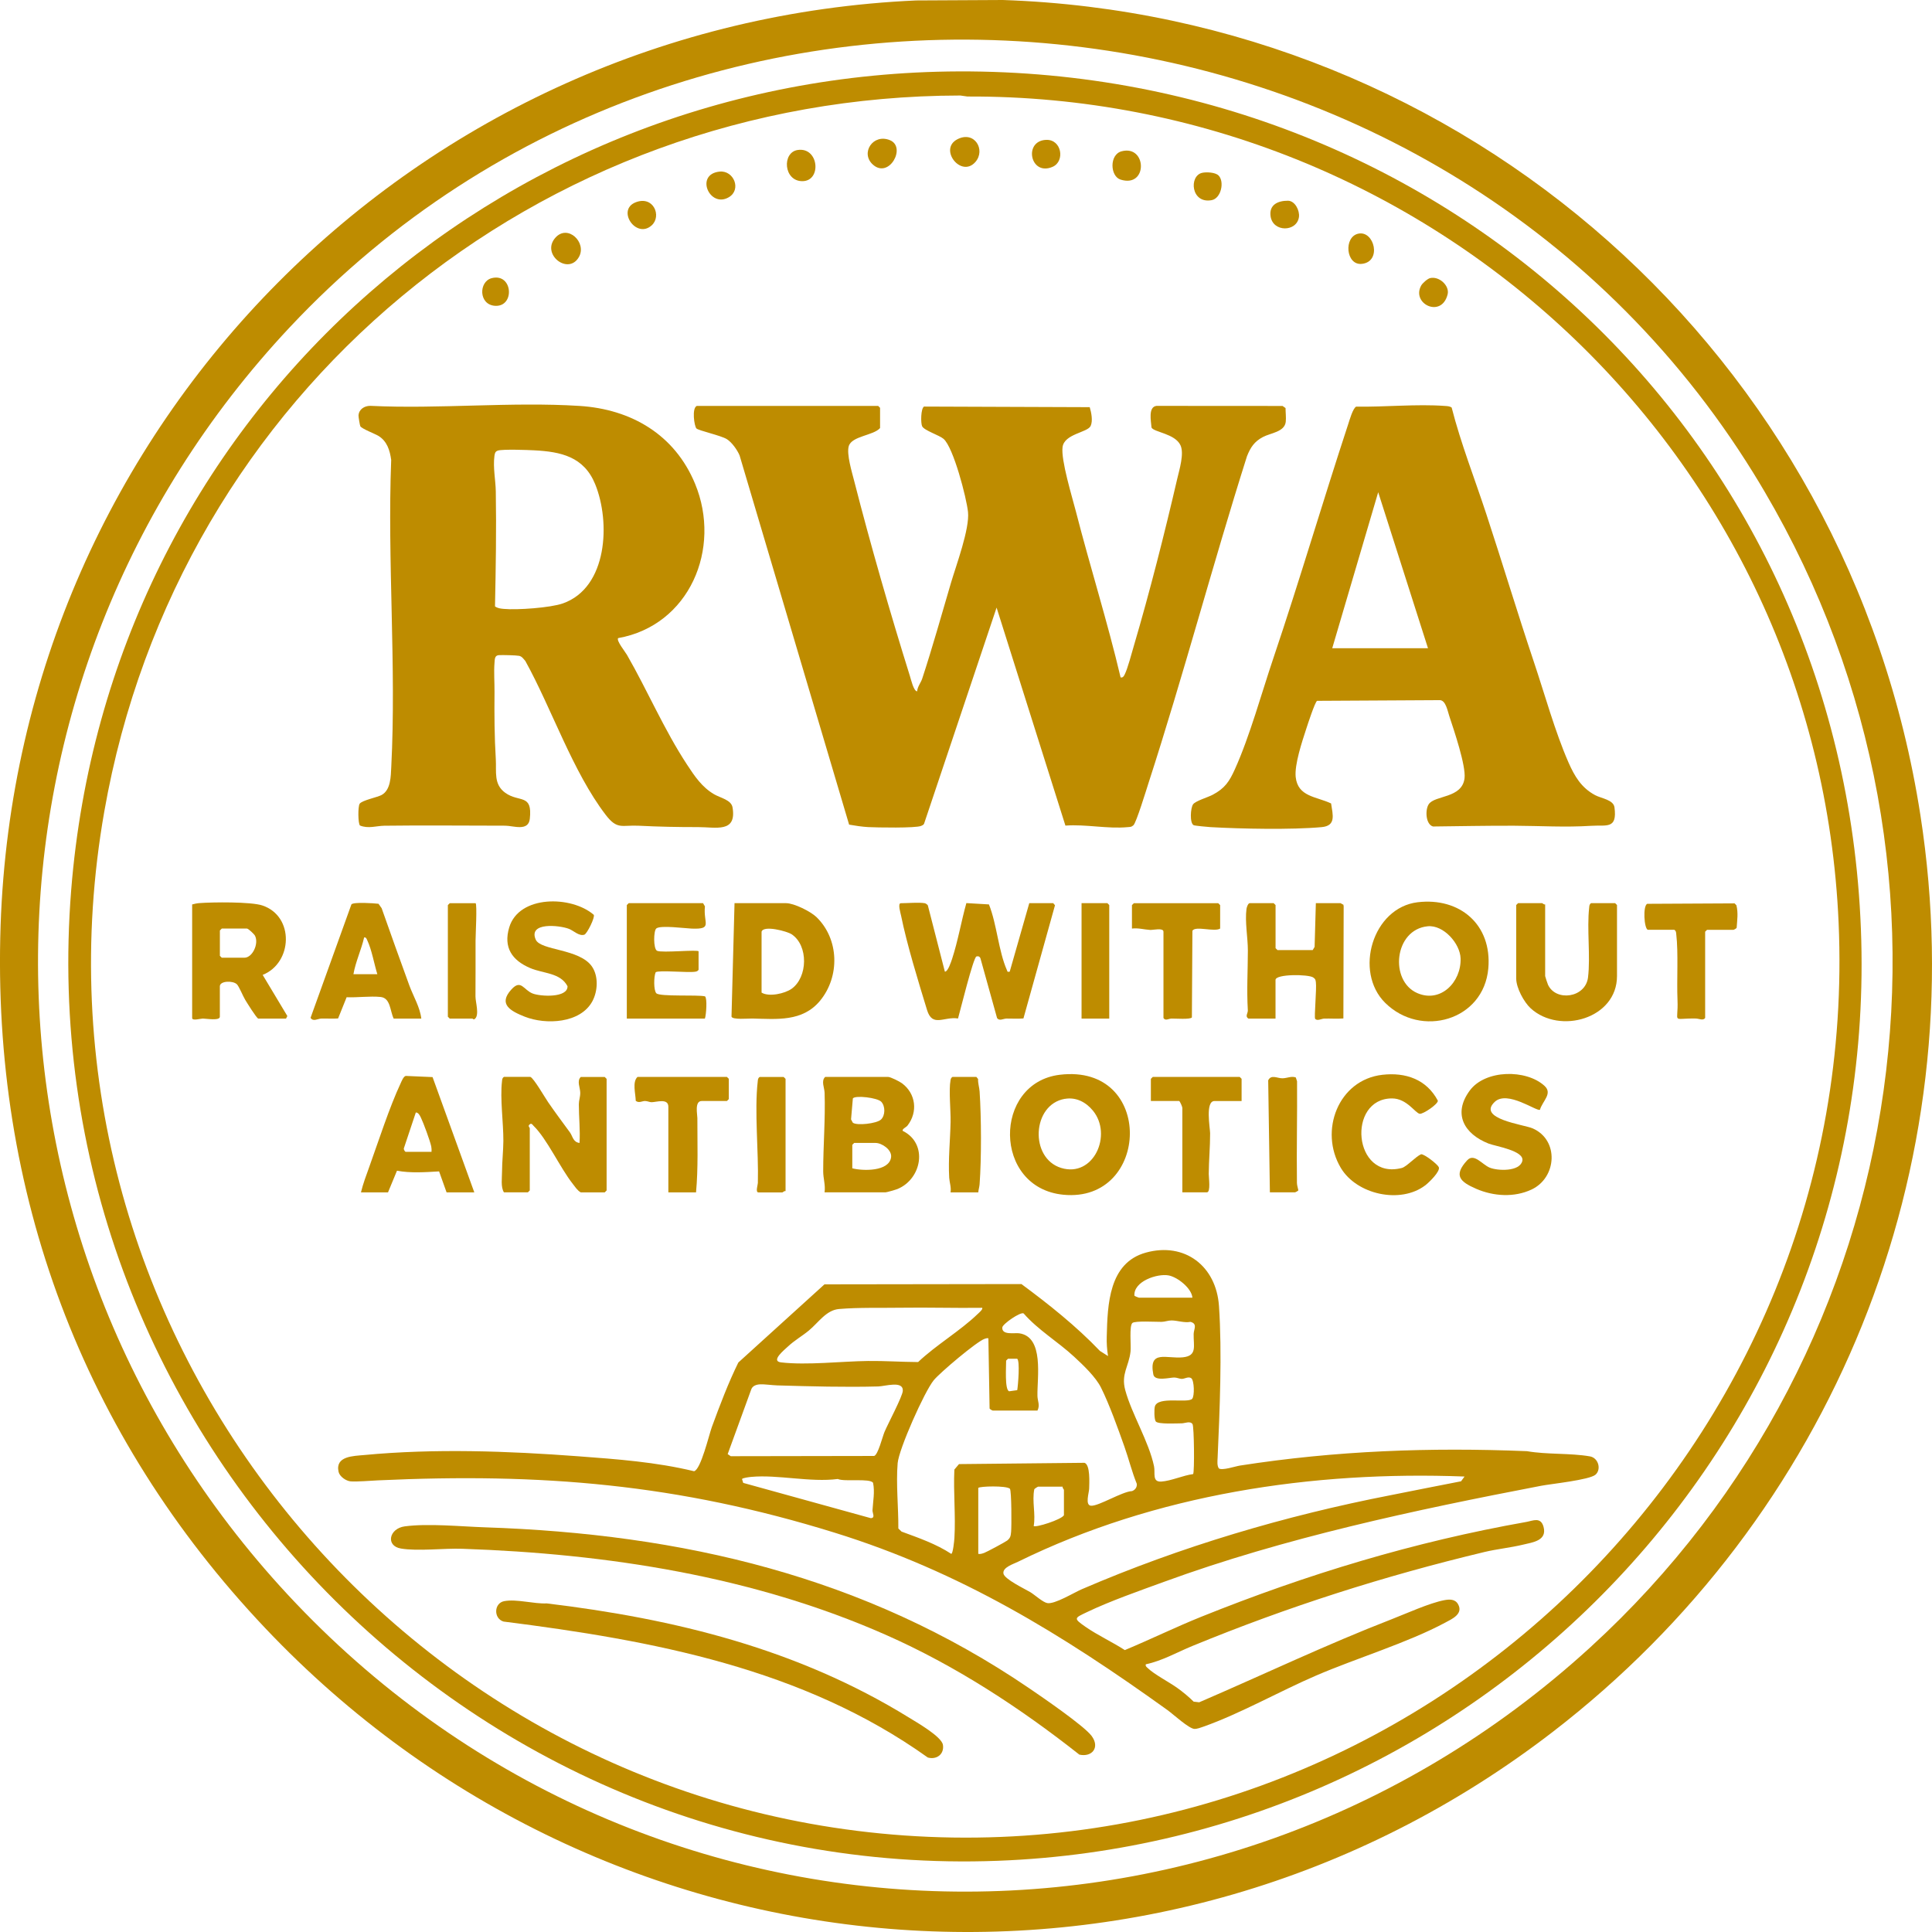 <?xml version="1.0" encoding="UTF-8"?> <svg xmlns="http://www.w3.org/2000/svg" id="a" viewBox="0 0 48 48"><path d="M22.764.011l2.152-.011c11.483.39,21.023,8.835,22.796,20.253,1.364,8.784-2.187,17.425-9.138,22.778-9.788,7.537-23.517,6.361-31.985-2.581C2.057,35.665-.211,29.63.015,22.989.442,10.476,10.398.562,22.764.011ZM6.953,39.405c8.61,9.5,23.095,10.174,32.563,1.517,8.159-7.46,9.908-19.693,4.05-29.164C35.712-.942,17.408-2.751,7.199,8.131c-8.252,8.796-8.343,22.341-.246,31.274Z" fill="#be8c00"></path><path d="M23.829,1.774c12.17-.04,22.092,9.268,22.414,21.596.32,12.268-9.332,22.405-21.455,22.861-13.222.497-24.083-10.796-23.019-24.122C2.699,10.476,12.29,1.813,23.829,1.774ZM23.859,2.373c-10.483.012-19.44,7.37-21.268,17.789-2.237,12.745,7.178,24.549,19.882,25.44,12.852.901,23.77-9.696,23.207-22.673-.504-11.624-10.161-20.577-21.643-20.531l-.178-.025Z" fill="#be8c00"></path><path d="M21.863,10.637c-.167.186-.702.195-.776.448-.058.197.08.648.134.86.404,1.581.897,3.288,1.384,4.846.029.091.094.383.181.385.008-.116.094-.216.126-.315.253-.769.482-1.591.712-2.371.131-.445.47-1.351.426-1.77-.037-.351-.36-1.6-.607-1.816-.104-.091-.482-.208-.533-.314-.037-.077-.034-.441.047-.489l4.117.015c.039.132.082.337.023.466-.076.166-.654.194-.698.526-.043.321.236,1.23.33,1.594.354,1.379.785,2.741,1.112,4.128.058.011.078-.027.101-.072.076-.149.175-.534.229-.715.392-1.33.764-2.795,1.077-4.147.053-.228.177-.623.081-.833-.134-.291-.663-.324-.72-.441-.011-.155-.089-.513.124-.538l3.132.002.074.052c0.0.108.017.237.005.343-.03.252-.375.275-.566.376-.215.113-.311.26-.398.481-.854,2.695-1.576,5.434-2.448,8.124-.052.161-.302.981-.373,1.042-.054.047-.078.04-.142.046-.495.048-1.044-.076-1.547-.038l-1.71-5.416-1.802,5.37c-.016.03-.043.041-.072.053-.133.059-1.108.041-1.319.03-.145-.008-.332-.036-.471-.061l-2.721-9.173c-.056-.135-.194-.329-.318-.405-.147-.091-.703-.212-.754-.265-.054-.056-.119-.501.008-.56h4.507l.047.047v.504Z" fill="#be8c00"></path><path d="M28.467,41.348c-.012.052.017.064.047.094.157.154.532.349.732.492.143.102.285.219.41.343l.138.016c1.592-.686,3.16-1.435,4.777-2.062.371-.144.94-.404,1.312-.475.127-.024.268-.031.342.1.137.242-.152.368-.32.458-.922.496-2.208.885-3.203,1.313-.898.386-1.905.956-2.805,1.272-.065.023-.156.058-.223.055-.136-.006-.523-.362-.665-.465-2.628-1.889-5.15-3.44-8.266-4.408-3.9-1.212-7.286-1.49-11.352-1.302-.176.008-.529.038-.681.025-.114-.01-.272-.12-.298-.236-.089-.393.367-.393.635-.418,1.75-.166,3.574-.1,5.321.031.965.072,1.933.143,2.875.371.167-.032.375-.913.442-1.096.196-.533.41-1.101.659-1.605l2.14-1.942,4.893-.007c.679.502,1.363,1.046,1.95,1.661l.202.128c-.027-.164-.037-.323-.032-.49.02-.79.051-1.825.97-2.08.967-.268,1.75.333,1.818,1.324.08,1.158.018,2.613-.034,3.781-.004.08-.016.187.031.256.085.059.409-.053.528-.071,2.382-.37,4.714-.455,7.128-.357.496.087,1.074.044,1.562.129.214.037.288.324.141.454-.149.132-1.104.229-1.353.277-3.135.602-6.37,1.29-9.368,2.386-.605.221-1.339.477-1.913.752-.313.15-.347.151-.039.365.307.213.663.375.978.579.636-.265,1.261-.571,1.899-.828,2.63-1.057,5.289-1.863,8.082-2.357.156-.028.355-.133.423.127.089.341-.271.381-.517.44-.302.073-.647.108-.948.18-2.505.6-4.877,1.356-7.259,2.335-.385.158-.75.37-1.159.456ZM29.625,32.24c-.02-.237-.373-.513-.593-.553-.283-.051-.87.147-.848.502.004.013.103.051.111.051h1.33ZM24.398,32.492c-.673.009-1.347-.012-2.02-.002-.492.008-1.044-.01-1.533.032-.319.027-.511.338-.751.536-.162.134-.355.243-.516.394-.093.087-.44.365-.173.396.641.075,1.503-.027,2.16-.035.416-.005.831.025,1.245.027.445-.423,1.046-.774,1.479-1.193.024-.023.147-.125.11-.157ZM25.776,35.045h-1.111c-.009,0-.073-.032-.079-.053l-.03-1.743c-.035-.006-.063.003-.095.014-.197.069-1.111.842-1.263,1.029-.23.281-.866,1.708-.896,2.06-.043.512.021,1.104.017,1.623l.08.077c.421.155.859.306,1.234.553.043-.002.075-.323.079-.392.034-.555-.028-1.143-.001-1.702l.115-.136,3.117-.032c.148.045.12.504.117.641-.003.105-.108.413.046.425.187.015.775-.353,1.018-.363.077-.026.13-.098.119-.182-.122-.3-.199-.617-.307-.922-.157-.445-.374-1.049-.58-1.464-.134-.27-.447-.565-.672-.773-.405-.374-.892-.661-1.252-1.073-.074-.048-.524.262-.53.348-.016.198.301.129.418.145.627.087.445,1.099.455,1.558.003.124.068.229.001.361ZM29.618,34.754c.064-.065.054-.462-.023-.514-.071-.048-.163.019-.236.018-.062-.002-.121-.035-.188-.034-.116.001-.482.102-.517-.076-.121-.623.332-.384.735-.426.363-.038.26-.281.267-.582.003-.114.103-.252-.079-.299-.156.03-.328-.035-.469-.035-.089-0-.166.034-.249.035-.137.002-.653-.03-.724.027-.084.067-.031.563-.047.709-.041.371-.24.558-.132.959.161.596.589,1.282.716,1.895.034.165-.054.394.182.378.242-.016.54-.154.789-.186.036-.051.025-1.178-.015-1.241-.056-.087-.19-.02-.267-.02-.125.001-.589.027-.646-.046-.041-.052-.042-.308-.022-.375.077-.258.811-.072.925-.187ZM25.27,33.757h-.226s-.047.047-.047.047c.003.117-.042.735.077.762l.199-.028c.021-.122.072-.735-.003-.782ZM18.879,34.394c-.086.004-.183.036-.214.124l-.586,1.609.076.052,3.563-.006c.098-.031.207-.478.256-.594.081-.196.449-.884.456-1.025.013-.259-.435-.113-.611-.108-.833.022-1.676-.002-2.505-.026-.133-.004-.324-.032-.433-.027ZM36.386,36.684c-3.777-.145-7.678.44-11.091,2.116-.119.059-.389.14-.365.293.022.141.529.381.668.464.111.067.308.249.42.271.183.036.662-.26.863-.346,2.46-1.06,5.05-1.825,7.666-2.334.584-.114,1.168-.235,1.753-.346l.086-.118ZM18.664,36.693c-.05.005-.206.023-.229.053l.03.096,3.169.876c.121-.003.039-.13.043-.196.013-.222.061-.458.014-.682-.078-.12-.715-.02-.876-.095-.681.089-1.497-.114-2.152-.052ZM24.305,36.967v1.639c.055.009.098-.008.148-.025.056-.019.531-.274.571-.307.082-.068.087-.116.097-.218.012-.135.012-1.01-.03-1.069-.093-.082-.759-.062-.785-.02ZM26.401,36.936h-.61c-.009,0-.085.049-.094.063-.061.303.038.614-.015.914.047.046.691-.158.751-.268v-.63c0-.01-.042-.048-.031-.079Z" fill="#be8c00"></path><path d="M15.356,15.855c-.044.066.173.332.222.417.514.895.922,1.858,1.49,2.723.191.291.372.562.675.739.156.091.426.138.457.327.107.64-.414.487-.86.488-.486.001-.979-.009-1.468-.034-.424-.022-.533.11-.825-.272-.818-1.069-1.34-2.637-1.995-3.821-.044-.05-.084-.114-.155-.128-.077-.015-.413-.022-.502-.017-.106.006-.102.099-.109.188-.019.235.002.491-0.0.725-.005.559-.002,1.117.032,1.672.019.311-.059.623.235.835.346.249.68.012.61.647-.035.32-.411.17-.61.17-.991.001-2.002-.013-3.006.001-.194.003-.397.079-.603-.005-.05-.044-.054-.469-.009-.54.054-.085.438-.161.543-.217.232-.125.231-.462.243-.7.128-2.502-.099-5.114-.002-7.627-.033-.239-.103-.465-.316-.596-.081-.05-.413-.176-.451-.24-.011-.019-.047-.236-.045-.267.009-.155.148-.241.294-.24,1.705.083,3.503-.105,5.197.002,1.286.081,2.366.714,2.87,1.932.669,1.616-.143,3.524-1.912,3.837ZM12.37,11.195c-.068.02-.078.072-.086.134-.038.289.029.597.034.882.016.95,0,1.905-.02,2.854.066.049.143.056.221.063.329.031,1.157-.028,1.464-.136,1.115-.391,1.188-2.025.803-2.965-.279-.681-.848-.804-1.514-.839-.168-.009-.777-.031-.901.006Z" fill="#be8c00"></path><path d="M36.066,10.125c.23.899.572,1.766.861,2.646.401,1.219.771,2.449,1.179,3.666.269.8.528,1.743.862,2.504.152.346.321.631.662.814.153.082.456.114.481.303.074.553-.2.434-.58.459-.643.041-1.268.001-1.908-.002-.675-.003-1.348.012-2.022.019-.183-.057-.196-.413-.106-.551.15-.231.829-.141.891-.647.038-.312-.265-1.201-.378-1.543-.044-.132-.087-.388-.231-.398l-3.054.017c-.052.026-.237.594-.272.703-.101.31-.292.88-.26,1.189.053.496.514.483.88.658.042.285.129.555-.236.588-.747.068-1.994.043-2.757-0-.068-.004-.392-.034-.421-.048-.104-.051-.079-.431-.015-.519.061-.085.366-.173.485-.236.305-.161.416-.33.555-.639.367-.812.663-1.893.955-2.757.651-1.929,1.224-3.884,1.86-5.816.032-.097.115-.393.197-.432.712.012,1.5-.069,2.208-.017.057.004.115.005.164.04ZM35.478,16.105l-1.237-3.876-1.142,3.876h2.379Z" fill="#be8c00"></path><path d="M10.057,37.922c.581-.078,1.397.004,1.993.024,4.896.163,9.435,1.214,13.523,4.0.316.215,1.36.93,1.548,1.183.214.288.008.534-.305.464-1.48-1.168-3.08-2.212-4.807-2.975-3.301-1.459-6.927-2.016-10.521-2.139-.456-.016-1.105.065-1.527-.006-.385-.065-.296-.498.095-.551Z" fill="#be8c00"></path><path d="M12.528,39.78c.308-.058.738.072,1.056.056,3.19.384,6.235,1.133,8.988,2.83.191.118.823.478.855.685.036.234-.16.375-.376.314-3.102-2.216-6.835-2.909-10.542-3.378-.25-.077-.239-.459.018-.507Z" fill="#be8c00"></path><path d="M22.974,22.439c.021.004.066.033.078.055l.423,1.647c.078.001.159-.257.181-.322.146-.448.226-.928.353-1.382l.561.033c.197.492.237,1.159.446,1.631.019.043.004.049.07.04l.486-1.702h.595l.044.052-.784,2.812c-.139.012-.28.001-.419.003-.084.001-.176.069-.236-.012l-.411-1.477c-.014-.051-.056-.068-.102-.054-.077.023-.406,1.362-.457,1.541-.349-.055-.636.228-.77-.211-.216-.706-.501-1.631-.645-2.344-.011-.057-.09-.309-.006-.309.169,0,.444-.026.595,0Z" fill="#be8c00"></path><path d="M13.178,26.757c.078.022.368.523.441.628.175.254.358.5.54.748.069.094.078.245.239.263.02-.32-.017-.638-.017-.963 0-.091.036-.179.035-.283-.001-.132-.091-.29.013-.393h.595l.047.047v2.773l-.047.047h-.595c-.081-.042-.139-.136-.198-.21-.315-.399-.64-1.118-.976-1.444-.023-.023-.037-.058-.077-.048-.085.052-.016.086-.016.11v1.544l-.047.047h-.595c-.083-.13-.047-.359-.047-.52.001-.244.031-.509.033-.755.002-.461-.085-1.052-.034-1.484.005-.046.004-.081.049-.109h.657Z" fill="#be8c00"></path><path d="M20.486,29.624c.026-.177-.034-.35-.034-.52 0-.649.056-1.3.035-1.955-.004-.128-.092-.291.014-.393h1.565c.059,0,.286.114.344.158.343.254.4.712.136,1.051-.037.047-.133.079-.12.13.64.315.477,1.197-.129,1.446-.041.017-.267.082-.294.082h-1.518ZM21.885,27.818c.113-.104.113-.337.009-.446-.097-.101-.647-.165-.705-.082l-.045.521.044.082c.1.078.592.022.697-.076ZM21.175,29.026c.256.068.916.086.964-.275.025-.185-.23-.355-.385-.355h-.532l-.047.047v.583Z" fill="#be8c00"></path><path d="M26.332,26.702c2.362-.283,2.246,3.188.089,2.981-1.759-.169-1.752-2.782-.089-2.981ZM26.456,27.3c-.816.139-.883,1.474-.092,1.717.804.247,1.284-.822.789-1.424-.173-.211-.418-.34-.696-.292Z" fill="#be8c00"></path><path d="M18.248,22.439h1.283c.196,0,.608.205.753.345.567.548.586,1.478.09,2.079-.438.53-1.08.455-1.686.442-.097-.002-.494.036-.514-.048l.075-2.818ZM18.921,23.148v1.513c.181.112.577.027.749-.097.398-.286.419-1.07,0-1.351-.118-.079-.703-.232-.749-.065Z" fill="#be8c00"></path><path d="M35.221,22.416c1.044-.125,1.85.553,1.756,1.642-.113,1.299-1.675,1.739-2.564.856-.779-.774-.312-2.363.808-2.498ZM35.471,23.013c-.835.082-.957,1.358-.257,1.661.581.251,1.092-.276,1.074-.861-.011-.374-.426-.839-.818-.8Z" fill="#be8c00"></path><path d="M6.417,25.307c-.045-.013-.278-.39-.323-.463-.055-.09-.155-.337-.208-.389-.097-.097-.424-.088-.424.049v.756c0,.107-.339.046-.424.046-.058-0-.264.063-.264-.014v-2.821c.057-.015.11-.028.171-.033.329-.026,1.29-.037,1.573.058.801.267.754,1.427.008,1.725l.613,1.022-.033.064h-.689ZM5.51,23.07l-.047.047v.63l.047.047h.563c.198,0,.364-.348.262-.547-.021-.04-.166-.177-.199-.177h-.626Z" fill="#be8c00"></path><path d="M32.693,22.439h.61c.011,0,.051.032.073.037l.007.041-.007,2.786c-.159.013-.32-.001-.48.004-.065.002-.175.069-.222.002-.026-.037.04-.75.019-.901-.009-.066-.009-.083-.066-.123-.117-.082-.937-.09-.937.061v.961h-.673c-.091-.056-.011-.133-.015-.205-.03-.527,0-.966.001-1.483.001-.317-.077-.718-.034-1.04.006-.042.04-.14.08-.14h.595l.047.047v1.071l.047.047h.876l.047-.079.031-1.087Z" fill="#be8c00"></path><path d="M38.389,22.471v1.78c0,.011.058.187.07.213.195.426.933.33.995-.181.064-.523-.032-1.209.029-1.736.005-.046.004-.081.049-.109h.595l.047.047v1.765c0,1.059-1.423,1.459-2.143.803-.17-.155-.361-.512-.361-.74v-1.828l.047-.047h.595c.01,0,.048.042.078.032Z" fill="#be8c00"></path><path d="M38.259,27.572c-.08.047-.807-.49-1.12-.199-.457.425.719.566.937.66.664.288.605,1.223-.024,1.52-.431.203-.946.169-1.375-.017-.396-.172-.578-.328-.224-.71.171-.185.373.109.559.184.198.081.74.103.809-.164.066-.256-.664-.366-.84-.435-.601-.238-.895-.735-.465-1.317.384-.521,1.402-.534,1.857-.116.208.192-.049.374-.114.594Z" fill="#be8c00"></path><path d="M8.968,29.624c.051-.213.131-.422.205-.629.229-.636.502-1.486.781-2.081.024-.052.07-.172.128-.183l.665.029,1.037,2.864h-.689l-.186-.521c-.342.02-.71.046-1.046-.017l-.223.538h-.673ZM10.721,28.616c.003-.045.002-.089-.007-.134-.029-.139-.193-.585-.258-.717-.025-.05-.059-.125-.125-.126l-.292.875c-.022.034.02.103.042.103h.642Z" fill="#be8c00"></path><path d="M14.752,22.728c.036.061-.166.471-.234.494-.129.044-.269-.101-.38-.144-.24-.093-1.019-.173-.828.266.12.276,1.092.221,1.399.672.163.24.143.607.01.857-.296.554-1.159.593-1.682.386-.352-.14-.668-.309-.33-.678.239-.261.299.013.526.102.192.076.875.115.867-.181-.178-.339-.603-.312-.928-.451-.45-.192-.669-.51-.521-1.008.242-.812,1.55-.794,2.101-.315Z" fill="#be8c00"></path><path d="M17.356,23.637v.457c-.02.031-.043.041-.078.047-.176.032-.906-.044-.988.014-.047.1-.054.452.017.523.089.089,1.031.032,1.208.076.06.042.031.461-.002.553h-1.94v-2.821l.047-.047h1.847l.047.079c-.046.422.206.573-.33.553-.166-.006-.771-.089-.878-.004-.07.055-.077.508.018.555.12.059,1.033-.038,1.033.016Z" fill="#be8c00"></path><path d="M10.47,25.307h-.689c-.094-.195-.076-.512-.327-.538-.262-.026-.574.018-.842.007l-.212.527c-.139.01-.28-.001-.419.003-.087.003-.202.085-.265-.019l1.015-2.818c.052-.063.559-.029.673-.015l.078.11c.227.641.454,1.283.689,1.922.098.266.265.541.296.82ZM9.375,24.204c-.077-.248-.14-.61-.248-.837-.018-.037-.027-.084-.08-.077-.071.309-.213.605-.266.914h.595Z" fill="#be8c00"></path><path d="M34.345,26.703c.578-.066,1.097.113,1.378.643.007.086-.364.335-.448.326-.112-.012-.318-.381-.69-.382-1.125-.003-.973,2.042.243,1.728.119-.031.347-.286.479-.341.08-.007.401.243.438.318.051.103-.25.39-.333.453-.616.471-1.704.232-2.1-.432-.546-.916-.065-2.188,1.033-2.313Z" fill="#be8c00"></path><path d="M40.94,23.101c-.093-.03-.127-.592-.016-.646l2.171-.011.046.048c.047.196.019.36.006.556-.005.021-.071.053-.079.053h-.657l-.047.047v2.143c-.052.074-.143.016-.233.014-.621-.011-.428.141-.454-.457-.021-.507.024-1.17-.031-1.639-.005-.046-.004-.081-.049-.109h-.657Z" fill="#be8c00"></path><path d="M17.294,29.624h-.689v-2.127c0-.221-.302-.112-.419-.113-.045-0-.098-.028-.159-.03-.071-.002-.151.06-.232-.004-.004-.178-.09-.468.043-.594h2.222l.047.047v.504l-.047.047h-.626c-.182,0-.108.334-.108.424-.001.613.023,1.239-.033,1.845Z" fill="#be8c00"></path><path d="M30.314,23.07c-.144.092-.618-.076-.689.055l-.013,2.153c-.038.055-.41.026-.504.028-.08.002-.152.064-.202-.014v-2.143c0-.106-.256-.041-.33-.045-.151-.009-.298-.054-.453-.034v-.583l.047-.047h2.097l.047.047v.583Z" fill="#be8c00"></path><path d="M30.846,27.355h-.673c-.234,0-.109.67-.108.802.001.339-.032.677-.034,1.008-.001.092.053.458-.046.458h-.61v-2.096c0-.027-.049-.146-.078-.173h-.704v-.551l.047-.047h2.16l.047.047v.551Z" fill="#be8c00"></path><path d="M24.305,29.624h-.689c.021-.126-.025-.242-.033-.361-.027-.456.025-.938.034-1.387.006-.29-.048-.785-.001-1.041.006-.035.016-.059.047-.079h.595l.042.052c-.005.105.031.206.038.309.043.645.047,1.661,0,2.303-.005.071-.028.134-.033.204Z" fill="#be8c00"></path><path d="M11.816,22.439c.041.026-.001.801-.001.931 0.0.457.001.923-.002,1.385-.001.137.101.458-.012.556-.037.032-.053-.004-.064-.004h-.563l-.047-.047v-2.773l.047-.047h.642Z" fill="#be8c00"></path><polygon points="27.559 25.307 26.871 25.307 26.871 22.439 27.513 22.439 27.559 22.486 27.559 25.307" fill="#be8c00"></polygon><path d="M19.516,29.593c-.031-.01-.068.032-.078.032h-.595c-.079,0-.015-.185-.014-.235.021-.78-.089-1.783-.003-2.524.005-.046.004-.081.049-.109h.595l.047.047v2.789Z" fill="#be8c00"></path><path d="M31.55,29.624l-.042-2.783c.074-.154.226-.049.355-.051.116-.002.221-.061.331-.021l.031.095c.007.841-.014,1.684-.003,2.524.001.064.024.122.035.183-.003.018-.076.052-.08.052h-.626Z" fill="#be8c00"></path><path d="M19.821,3.726c.525-.076.597.77.117.775-.473.005-.515-.718-.117-.775Z" fill="#be8c00"></path><path d="M13.799,5.905c.307-.344.787.121.585.479-.263.467-.951-.069-.585-.479Z" fill="#be8c00"></path><path d="M27.865,3.759c.632-.168.658.918-.025.703-.261-.082-.282-.621.025-.703Z" fill="#be8c00"></path><path d="M24.232,4.026c-.353.401-.916-.318-.45-.564.429-.226.715.263.45.564Z" fill="#be8c00"></path><path d="M25.989,3.475c.39-.017.477.533.162.67-.555.241-.731-.645-.162-.67Z" fill="#be8c00"></path><path d="M21.685,4.088c-.317-.288.008-.78.428-.604.411.172-.026.969-.428.604Z" fill="#be8c00"></path><path d="M35.532,6.909c.229-.052.486.192.434.403-.149.605-.909.236-.657-.218.033-.059.157-.17.223-.185Z" fill="#be8c00"></path><path d="M30.274,4.359c.153.154.065.57-.171.614-.515.095-.568-.603-.237-.679.103-.024.329-.014.407.065Z" fill="#be8c00"></path><path d="M17.882,4.263c.348-.033.547.448.224.638-.477.28-.852-.578-.224-.638Z" fill="#be8c00"></path><path d="M31.998,4.987c.177.001.296.245.274.405-.052.374-.648.385-.705-.02-.04-.287.185-.386.431-.385Z" fill="#be8c00"></path><path d="M16.189,5.601c-.386.343-.877-.385-.398-.574.444-.175.657.343.398.574Z" fill="#be8c00"></path><path d="M33.748,5.805c.398-.083.591.7.084.751-.395.04-.455-.673-.084-.751Z" fill="#be8c00"></path><path d="M12.215,6.911c.527-.137.584.715.087.687-.413-.024-.412-.602-.087-.687Z" fill="#be8c00"></path></svg> 